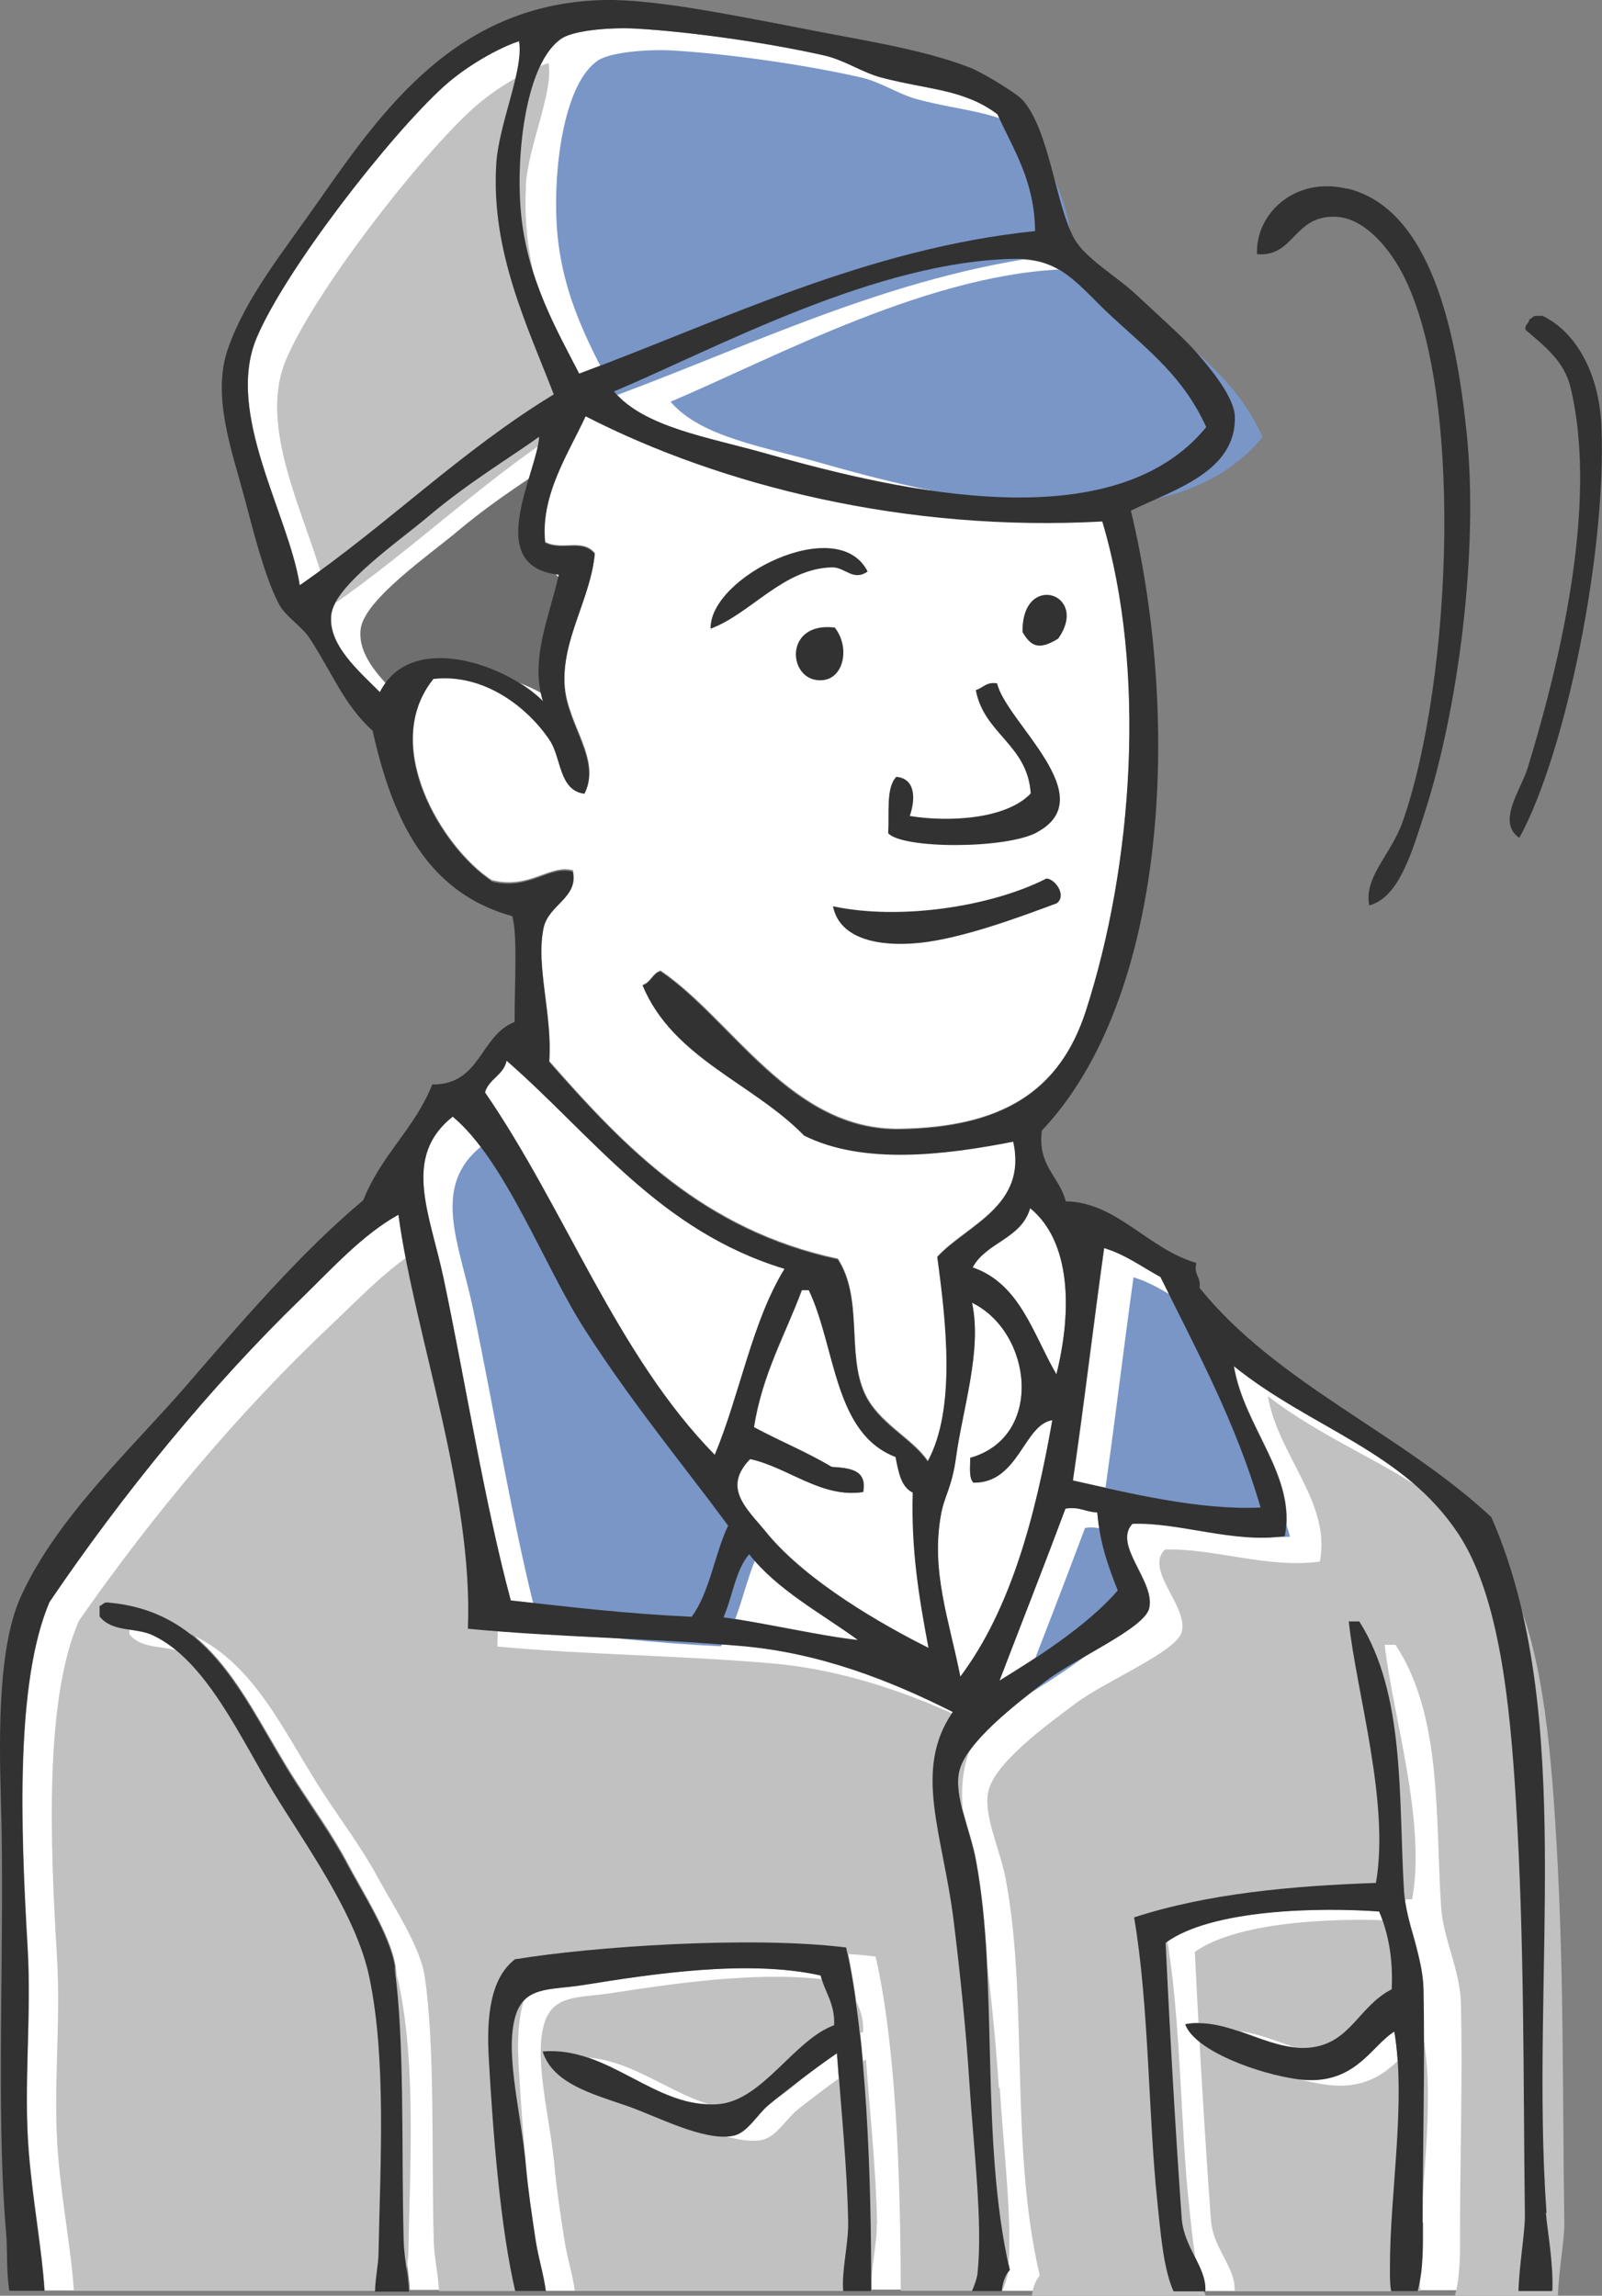 <?xml version="1.0" encoding="UTF-8"?><svg id="_レイヤー_2" xmlns="http://www.w3.org/2000/svg" viewBox="0 0 54.85 78.58"><rect x="0" y="0" width="54.85" height="78.58" fill="#808080" stroke="none"/><defs><style>.cls-1{fill:#fff;}.cls-2{fill:#c1c1c1;}.cls-3{fill:#323232;}.cls-4{fill:#6f6f6f;}.cls-5{fill:#7996c7;}</style></defs><g id="_イラスト"><g><path class="cls-1" d="M33.2,71.28c-.11-1.76-.32-3.78-.54-5.56-.37-2.97-1.4-5.13-.03-7.13-2.12-1.07-4.55-2.03-7.26-2.26-3.17-.27-6.31-.3-9.34-.59,.18-4.65-1.83-10.1-2.38-14.17-1.22,.68-2.26,1.83-3.32,2.86-3.12,3.02-6.11,6.69-8.63,10.4-1.17,2.75-.99,7.72-.75,11.82,.14,2.39-.15,4.72,.04,7,.14,1.73,.45,3.33,.54,4.75H12.86c0-.48,.11-.97,.12-1.31,.06-3.11,.26-6.62-.31-9.43-.44-2.15-2.16-4.51-3.28-6.34-1.14-1.85-2.31-4.54-4.15-5.39-.59-.27-1.37-.09-1.81-.64,0-.12,0-.24,0-.36,.1-.02,.12-.12,.25-.12,3.65,.3,4.73,3.49,6.45,6.15,.57,.89,1.26,1.84,1.77,2.81,.51,.97,1.49,2.49,1.64,3.53,.36,2.52,.23,6.15,.31,9.3,.01,.59,.16,1.2,.18,1.78h3.63c-.51-2.19-.76-5.4-.9-7.88-.09-1.58,.08-2.86,.91-3.49,2.54-.42,8.01-.81,11.31-.4,.7,3.17,.85,7.72,.86,11.76h3.48c.09-.23,.17-.44,.19-.61,.17-1.76-.14-4.21-.28-6.52Z"/><path class="cls-1" d="M36.48,51.63c-.74,1.98-1.5,3.93-2.26,5.89,1.17-.72,2.98-1.85,4.05-3.09-.32-.8-.62-1.63-.7-2.67-.4,0-.6-.21-1.09-.13Z"/><path class="cls-1" d="M37.81,42.71c-.37,2.64-.68,5.33-1.07,7.96,1.94,.43,4.34,1.02,6.43,.92-.85-2.92-2.18-5.36-3.43-7.89-.63-.34-1.18-.76-1.93-.99Z"/><path class="cls-1" d="M29.03,76.07c-.03-1.89-.26-4.1-.38-5.8-.59,.4-1.6,1.16-2.34,1.77-.4,.33-.73,.97-1.23,1.06-.99,.19-2.64-.69-3.63-1.03-1.19-.41-2.54-.78-2.88-1.86,2.26-.2,3.89,2.01,6.04,1.8,1.5-.14,2.57-2.2,3.94-2.7,.04-.75-.32-1.12-.46-1.7-2.49-.55-5.79-.05-8.15,.33-1.13,.18-2.05,.02-2.33,1.16-.32,1.3,.24,3.29,.39,5.08,.07,.77,.2,1.62,.32,2.42,.09,.64,.29,1.26,.36,1.81h10.17c-.06-.7,.18-1.61,.17-2.34Z"/><path class="cls-1" d="M33.33,50.75c-.17-.16-.11-.53-.11-.85,2.54-.72,2.13-4.3,.06-5.31,.35,1.62-.32,3.62-.55,5.31-.14,1.01-.4,1.31-.51,1.93-.36,1.95,.28,3.63,.66,5.56,1.7-2.27,2.55-5.38,3.15-8.78-.98,.15-1.15,2.16-2.7,2.14Z"/><path class="cls-1" d="M35.27,41.36c-.29,1.05-1.5,1.16-1.97,2.03,1.63,.56,2.07,2.29,2.87,3.66,.55-2.2,.49-4.56-.9-5.69Z"/><path class="cls-1" d="M51.91,61.6c-.2-3.3-.57-6.97-1.95-9.08-1.87-2.86-5.05-3.63-7.71-5.77,.35,2.11,2.14,3.74,1.75,5.82-1.75,.26-3.6-.49-5.22-.42-.69,.73,.8,1.98,.57,2.9-.17,.69-2.55,1.72-3.55,2.49-1.06,.82-2.74,2.12-2.95,3.1-.18,.84,.38,1.99,.57,3.03,.79,4.23,.13,9.5,1.16,14.02-.17,.2-.23,.46-.27,.72h5.86c-.35-.77-.44-1.99-.56-3.12-.31-2.84-.28-6.71-.79-9.68,2.52-.82,5.42-1.08,8.28-1.18,.48-2.76-.67-6.52-.93-8.95,.12,0,.24,0,.36,0,1.58,2.49,1.34,6.03,1.53,9.21,.07,1.12,.64,2.24,.67,3.39,.06,2.69-.03,5.42-.03,7.97,0,.79,.02,1.6-.18,2.34h3.47c.03-.93,.22-2,.22-2.56-.06-4.83,0-9.33-.31-14.25Z"/><path class="cls-1" d="M21.03,13.41c1.04,1.23,3.22,1.55,5.2,2.12,4.75,1.35,11.92,2.94,15.08-.9-.77-1.7-1.91-2.57-3.23-3.78-1.09-1-1.69-1.99-3.26-1.97-4.76,.05-10.23,3.04-13.78,4.54Z"/><path class="cls-1" d="M18.6,24.01c-.46-1.47,.24-2.94,.54-4.34-2.61-.28-.75-3.46-.67-4.72-1,.73-2.4,1.55-3.8,2.73-1,.84-3.18,2.34-3.32,3.34-.14,1.04,.95,1.96,1.67,2.68,1.06-2.15,4.39-.92,5.59,.31Z"/><path class="cls-1" d="M17.83,7.21c.2,2.32,1.23,4.08,2,5.58,4.93-1.83,9.86-4.3,15.61-4.88-.02-1.73-.74-2.78-1.29-4-1.17-.87-2.37-.83-3.99-1.26-.64-.17-1.24-.59-1.93-.75-2.08-.47-4.7-.82-6.43-.92-.78-.05-2.1,.04-2.56,.33-1.22,.79-1.58,3.9-1.41,5.9Z"/><path class="cls-5" d="M22.95,13.74c1.04,1.23,3.22,1.55,5.2,2.12,4.75,1.35,11.92,2.94,15.08-.9-.77-1.7-1.91-2.57-3.23-3.78-1.09-1-1.69-1.99-3.26-1.97-4.76,.05-10.23,3.04-13.78,4.54Z"/><path class="cls-4" d="M19.6,24.51c-.46-1.47,.24-2.94,.54-4.34-2.61-.28-.75-3.46-.67-4.72-1,.73-2.4,1.55-3.8,2.73-1,.84-3.18,2.34-3.32,3.34-.14,1.04,.95,1.96,1.67,2.68,1.06-2.15,4.39-.92,5.59,.31Z"/><path class="cls-5" d="M19.08,7.96c.2,2.32,1.23,4.08,2,5.58,4.93-1.83,9.86-4.3,15.61-4.88-.02-1.73-.74-2.78-1.29-4-1.17-.87-2.37-.83-3.99-1.26-.64-.17-1.24-.59-1.93-.75-2.08-.47-4.7-.82-6.43-.92-.78-.05-2.1,.04-2.56,.33-1.22,.79-1.58,3.9-1.41,5.9Z"/><path class="cls-1" d="M47.59,77.62c0-2.51,.56-5.65,.15-8.09-.8,.49-1.36,1.89-3.31,1.63-1.33-.18-3.53-.98-3.85-1.88,1.5-.27,2.83,.93,4.24,.8,1.42-.13,1.68-1.42,2.83-2,.04-1.06-.12-1.94-.43-2.66-2.05-.15-5.75-.08-7.31,1.07,.14,3.04,.35,6.64,.55,9.43,.07,1.03,.85,1.66,.81,2.5h6.37c-.05-.29-.04-.6-.04-.79Z"/><path class="cls-1" d="M19.62,29.81c.2,.9-.82,1.12-1,1.92-.29,1.31,.3,2.97,.19,4.59,2.58,2.94,5.28,5.77,9.88,6.76,.87,1.35,.3,3.24,.92,4.6,.47,1.03,1.63,1.53,2.16,2.32,.98-1.8,.63-4.8,.33-7,1.01-1.09,3.09-1.73,2.6-3.95-2.35,.46-5.15,.8-7.16-.21-1.75-1.8-4.49-2.64-5.53-5.14,.28-.08,.33-.4,.61-.48,2.46,1.66,4.48,5.47,8.19,5.41,3.52-.05,5.48-1.3,6.37-4.03,1.63-5.03,2.09-11.69,.57-16.78-6.71,.38-13.05-1.22-17.69-3.6-.58,1.26-1.56,2.71-1.39,4.33,.6,.3,1.27-.14,1.7,.38-.14,1.56-1.16,2.96-1.03,4.58,.11,1.3,1.26,2.49,.68,3.63-.88-.11-.8-1.23-1.19-1.83-.73-1.1-2.23-2.3-3.98-2.1-1.84,2.29,.29,5.79,1.98,6.91,1.31,.34,1.98-.56,2.8-.33Z"/><path class="cls-1" d="M31.26,51.09c-.41-.2-.49-.72-.59-1.22-2.12-.81-2.04-3.75-2.97-5.71-.08,0-.16,0-.24,0-.57,1.54-1.35,2.87-1.64,4.69,.87,.47,1.83,.86,2.66,1.36,.61,.04,1.22,.08,1.08,.86-1.42,.22-2.56-.85-3.87-1.13-.96,.99-.14,1.68,.58,2.54,1.39,1.68,3.98,3.15,5.54,3.93-.31-1.65-.6-3.31-.54-5.32Z"/><path class="cls-1" d="M25.65,53.19c-.47,.54-.56,1.46-.88,2.16,1.5,.22,3.42,.66,4.61,.78-1.29-.94-2.75-1.7-3.73-2.94Z"/><path class="cls-1" d="M26.86,43.43c-4.28-1.3-6.56-4.54-9.51-7.12-.11,.5-.6,.61-.74,1.08,2.76,4.01,4.51,8.99,7.87,12.41,.86-2.06,1.27-4.57,2.39-6.37Z"/><path class="cls-1" d="M20.03,45.52c-1.38-2.14-2.73-5.8-4.53-7.3-1.75,1.39-.78,3.32-.31,5.55,.73,3.45,1.4,7.67,2.3,11.02,1.99,.22,3.85,.45,6.19,.56,.63-.83,.79-2.13,1.25-3.12-1.56-2.11-3.26-4.15-4.9-6.7Z"/><path class="cls-2" d="M34.2,71.47c-.11-1.71-.32-3.68-.54-5.41-.37-2.89-1.4-4.99-.03-6.93-2.12-1.04-4.55-1.97-7.26-2.2-3.17-.27-6.31-.29-9.34-.57,.18-4.52-1.83-9.82-2.38-13.78-1.22,.66-2.26,1.78-3.32,2.78-3.12,2.94-6.11,6.5-8.63,10.12-1.17,2.67-.99,7.51-.75,11.5,.14,2.32-.15,4.59,.04,6.81,.14,1.68,.45,3.24,.54,4.62H13.86c0-.46,.11-.95,.12-1.27,.06-3.03,.26-6.44-.31-9.17-.44-2.09-2.16-4.39-3.28-6.17-1.14-1.8-2.31-4.42-4.15-5.24-.59-.26-1.37-.08-1.81-.62,0-.12,0-.23,0-.35,.1-.02,.12-.12,.25-.11,3.65,.29,4.73,3.39,6.45,5.99,.57,.87,1.26,1.79,1.77,2.73,.51,.95,1.49,2.42,1.64,3.44,.36,2.45,.23,5.98,.31,9.05,.01,.58,.16,1.17,.18,1.73h3.63c-.51-2.13-.76-5.26-.9-7.67-.09-1.53,.08-2.78,.91-3.39,2.54-.41,8.01-.79,11.31-.39,.7,3.08,.85,7.51,.86,11.44h3.48c.09-.22,.17-.43,.19-.6,.17-1.71-.14-4.1-.28-6.35Z"/><path class="cls-5" d="M38.81,43.72c-.37,2.64-.68,5.33-1.07,7.96,1.94,.43,4.34,1.02,6.43,.92-.85-2.92-2.18-5.36-3.43-7.89-.63-.34-1.18-.76-1.93-.99Z"/><path class="cls-2" d="M30.03,76.14c-.03-1.84-.26-3.99-.38-5.65-.59,.39-1.6,1.13-2.34,1.72-.4,.32-.73,.94-1.23,1.04-.99,.18-2.64-.67-3.63-1.01-1.19-.4-2.54-.76-2.88-1.81,2.26-.2,3.89,1.95,6.04,1.75,1.5-.14,2.57-2.14,3.94-2.63,.04-.73-.32-1.09-.46-1.65-2.49-.54-5.79-.04-8.15,.32-1.13,.18-2.05,.02-2.33,1.13-.32,1.26,.24,3.2,.39,4.94,.07,.75,.2,1.58,.32,2.35,.09,.62,.29,1.22,.36,1.77h10.17c-.06-.68,.18-1.57,.17-2.28Z"/><path class="cls-2" d="M53.24,62.23c-.21-3.21-.58-6.78-1.99-8.83-1.9-2.79-5.14-3.53-7.84-5.61,.36,2.06,2.17,3.63,1.78,5.66-1.78,.25-3.66-.47-5.31-.41-.7,.71,.81,1.93,.58,2.82-.17,.67-2.59,1.67-3.61,2.43-1.08,.8-2.79,2.06-3.01,3.02-.18,.81,.38,1.94,.58,2.94,.8,4.12,.14,9.24,1.18,13.64-.17,.2-.24,.44-.27,.7h5.96c-.36-.75-.45-1.93-.57-3.03-.31-2.77-.28-6.53-.8-9.41,2.56-.8,5.51-1.05,8.43-1.14,.49-2.68-.68-6.34-.94-8.71,.13,0,.25,0,.37,0,1.6,2.42,1.36,5.86,1.56,8.96,.07,1.09,.65,2.18,.68,3.3,.06,2.61-.03,5.27-.03,7.75,0,.77,.02,1.55-.18,2.28h3.53c.03-.91,.23-1.94,.22-2.49-.07-4.7,0-9.08-.32-13.87Z"/><path class="cls-2" d="M48.59,77.64c0-2.45,.56-5.5,.15-7.87-.8,.47-1.36,1.84-3.31,1.59-1.33-.17-3.53-.95-3.85-1.83,1.5-.26,2.83,.91,4.24,.78,1.42-.13,1.68-1.38,2.83-1.95,.04-1.04-.12-1.88-.43-2.59-2.05-.15-5.75-.07-7.31,1.04,.14,2.96,.35,6.46,.55,9.17,.07,1,.85,1.61,.81,2.43h6.37c-.05-.28-.04-.59-.04-.77Z"/><path class="cls-5" d="M21.03,46.52c-1.38-2.14-2.73-5.8-4.53-7.3-1.75,1.39-.78,3.32-.31,5.55,.73,3.45,1.4,7.67,2.3,11.02,1.99,.22,3.85,.45,6.19,.56,.63-.83,.79-2.13,1.25-3.12-1.56-2.11-3.26-4.15-4.9-6.7Z"/><path class="cls-5" d="M37.15,52.3c-.74,1.98-1.5,3.93-2.26,5.89,1.17-.72,2.98-1.85,4.05-3.09-.32-.81-.62-1.63-.7-2.67-.4,0-.6-.21-1.09-.13Z"/><path class="cls-1" d="M17,5.63c.08-1.39,.96-3.23,.78-4.22-.69,.22-1.81,.85-2.57,1.54-1.88,1.7-5.44,6.29-6.42,8.62-1.09,2.59,1.1,6.02,1.48,8.47,3.01-2.07,5.55-4.62,8.71-6.54-.91-2.36-2.15-4.88-1.97-7.87Z"/><path class="cls-2" d="M18,6.38c.08-1.39,.96-3.23,.78-4.22-.69,.22-1.81,.85-2.57,1.54-1.88,1.7-5.44,6.29-6.42,8.62-1.09,2.59,1.1,6.02,1.48,8.47,3.01-2.07,5.55-4.62,8.71-6.54-.91-2.36-2.15-4.88-1.97-7.87Z"/><g><path class="cls-3" d="M52.95,75.74c-.58-8.12,1.06-17.1-1.89-23.81-3.07-2.87-7.35-4.57-9.99-7.85,.06-.38-.21-.43-.11-.85-1.67-.49-2.72-2.08-4.47-2.11-.22-.86-.97-1.21-.82-2.42,4.28-4.52,4.79-13.97,3.05-21.22,1.44-.71,3.61-1.32,3.56-3.22-.02-.67-.84-1.65-1.31-2.19-.5-.57-1.31-1.27-2.04-1.96-.71-.67-1.78-1.26-2.16-1.96-.64-1.18-.83-3.68-1.76-4.73-.22-.24-1.39-.95-1.81-1.11-1.72-.66-3.76-.94-6.06-1.4C25,.5,22.38-.03,20.71,0c-5.04,.1-7.59,3.72-9.8,6.88-1.28,1.83-2.49,3.31-3.1,5.04-.57,1.6,.12,3.48,.55,5.08,.34,1.28,.69,2.69,1.17,3.64,.23,.47,.79,.77,1.08,1.22,.8,1.23,1.14,2.22,2.15,3.16,.67,3.01,1.84,5.53,4.78,6.34,.19,.7,.07,2.39,.08,3.62-1.19,.46-1.16,2.16-2.82,2.14-.6,1.51-1.77,2.44-2.36,3.96-2.13,1.78-4.1,4.08-6.15,6.45-1.88,2.15-4.33,4.42-5.55,7.06C-.05,56.26-.04,59.21,.03,61.58c.15,4.7-.19,10.62,.18,14.85,.05,.55,0,1.32,.11,1.98H1.52c-.09-1.42-.4-3.02-.54-4.75-.18-2.28,.1-4.62-.04-7-.24-4.11-.42-9.08,.75-11.82,2.52-3.72,5.52-7.38,8.63-10.4,1.06-1.03,2.09-2.18,3.32-2.86,.55,4.07,2.57,9.51,2.38,14.17,3.03,.29,6.17,.32,9.34,.59,2.71,.23,5.14,1.19,7.26,2.26-1.37,1.99-.34,4.16,.03,7.13,.22,1.78,.43,3.8,.54,5.56,.15,2.31,.46,4.77,.28,6.52-.02,.18-.1,.39-.19,.61h1.02c.03-.27,.1-.52,.27-.72-1.03-4.52-.37-9.79-1.16-14.02-.19-1.03-.75-2.19-.57-3.03,.21-.99,1.89-2.28,2.95-3.1,1-.77,3.39-1.81,3.55-2.49,.23-.92-1.26-2.17-.57-2.9,1.62-.06,3.47,.68,5.22,.42,.39-2.08-1.4-3.7-1.75-5.82,2.65,2.14,5.83,2.9,7.71,5.77,1.38,2.11,1.75,5.78,1.95,9.08,.3,4.92,.25,9.42,.31,14.25,0,.57-.19,1.63-.22,2.56h1.16c.04-.96-.17-2.05-.22-2.67Zm-16.78-28.7c-.8-1.37-1.24-3.1-2.87-3.66,.47-.87,1.67-.98,1.97-2.03,1.39,1.13,1.45,3.48,.9,5.69Zm1.9-36.2c1.32,1.21,2.46,2.09,3.23,3.78-3.15,3.85-10.33,2.25-15.08,.9-1.98-.56-4.16-.89-5.2-2.12,3.55-1.5,9.03-4.49,13.78-4.54,1.56-.02,2.17,.97,3.26,1.97ZM19.24,1.31c.45-.29,1.77-.38,2.56-.33,1.73,.1,4.34,.45,6.43,.92,.69,.16,1.3,.58,1.93,.75,1.63,.43,2.83,.39,3.99,1.26,.55,1.22,1.27,2.27,1.29,4-5.75,.59-10.68,3.05-15.61,4.88-.77-1.5-1.8-3.26-2-5.58-.17-2,.19-5.11,1.41-5.9ZM10.26,20.04c-.38-2.45-2.56-5.88-1.48-8.47,.98-2.33,4.54-6.91,6.42-8.62,.77-.69,1.88-1.32,2.57-1.54,.17,.98-.7,2.83-.78,4.22-.18,2.99,1.06,5.51,1.97,7.87-3.16,1.92-5.7,4.46-8.71,6.54Zm2.75,3.66c-.71-.72-1.81-1.64-1.67-2.68,.14-1,2.33-2.5,3.32-3.34,1.4-1.18,2.8-2.01,3.8-2.73-.08,1.26-1.94,4.44,.67,4.72-.3,1.4-1,2.87-.54,4.34-1.19-1.23-4.52-2.46-5.59-.31Zm3.81,6.45c-1.69-1.12-3.83-4.62-1.98-6.91,1.75-.2,3.25,1,3.98,2.1,.4,.59,.31,1.72,1.19,1.83,.57-1.14-.58-2.33-.68-3.63-.13-1.62,.89-3.02,1.03-4.58-.43-.52-1.1-.09-1.7-.38-.17-1.62,.81-3.07,1.39-4.33,4.64,2.38,10.98,3.97,17.69,3.6,1.52,5.08,1.06,11.75-.57,16.78-.89,2.73-2.85,3.97-6.37,4.03-3.72,.06-5.74-3.75-8.19-5.41-.28,.08-.33,.4-.61,.48,1.04,2.5,3.78,3.34,5.53,5.14,2.02,1.01,4.81,.67,7.16,.21,.49,2.22-1.59,2.86-2.6,3.95,.3,2.2,.65,5.2-.33,7-.53-.79-1.69-1.29-2.16-2.32-.62-1.35-.04-3.25-.92-4.6-4.6-.99-7.29-3.82-9.88-6.76,.12-1.62-.47-3.28-.19-4.59,.18-.8,1.19-1.02,1-1.92-.82-.23-1.49,.67-2.8,.33Zm.53,6.16c2.96,2.58,5.23,5.82,9.51,7.12-1.11,1.8-1.53,4.31-2.39,6.37-3.36-3.42-5.11-8.4-7.87-12.41,.14-.47,.63-.58,.74-1.08Zm.14,18.48c-.9-3.34-1.57-7.56-2.3-11.02-.47-2.23-1.44-4.16,.31-5.55,1.8,1.5,3.15,5.16,4.53,7.3,1.64,2.55,3.34,4.59,4.9,6.7-.47,.99-.63,2.29-1.25,3.12-2.34-.11-4.2-.34-6.19-.56Zm7.28,.57c.31-.7,.41-1.62,.88-2.16,.98,1.24,2.44,2,3.73,2.94-1.19-.12-3.11-.57-4.61-.78Zm1.49-2.88c-.72-.87-1.54-1.55-.58-2.54,1.31,.29,2.45,1.35,3.87,1.13,.14-.77-.47-.82-1.08-.86-.83-.5-1.79-.89-2.66-1.36,.29-1.83,1.06-3.15,1.64-4.69,.08,0,.16,0,.24,0,.93,1.96,.85,4.9,2.97,5.71,.1,.5,.18,1.02,.59,1.22-.06,2.01,.23,3.67,.54,5.32-1.56-.78-4.15-2.25-5.54-3.93Zm6.62,4.91c-.38-1.93-1.02-3.62-.66-5.56,.11-.62,.37-.91,.51-1.93,.23-1.69,.9-3.68,.55-5.31,2.07,1.01,2.48,4.59-.06,5.31,0,.32-.05,.69,.11,.85,1.55,.02,1.72-1.99,2.7-2.14-.59,3.39-1.45,6.51-3.15,8.78Zm1.34,.14c.75-1.96,1.52-3.91,2.26-5.89,.49-.08,.69,.12,1.09,.13,.08,1.04,.38,1.86,.7,2.67-1.07,1.24-2.88,2.37-4.05,3.09Zm8.94-5.93c-2.09,.1-4.48-.49-6.43-.92,.38-2.62,.7-5.32,1.07-7.96,.75,.23,1.3,.65,1.93,.99,1.25,2.53,2.58,4.97,3.43,7.89Z"/><path class="cls-3" d="M46.12,6.46c-1.83-.44-3.15,.91-3.08,2.24,1.28,.11,1.24-1.34,2.7-1.28,.94,.04,1.73,.99,2.16,1.73,2.27,3.94,1.82,14.15,.13,18.96-.39,1.13-1.34,1.9-1.15,2.88,1.01-.26,1.45-1.79,1.88-3.11,1.17-3.59,1.87-9,1.46-13.02-.36-3.51-1.23-7.72-4.1-8.41Z"/><path class="cls-3" d="M52.84,10.81c-.08,0-.16,0-.24,0-.12,0-.15,.1-.24,.12,0,.15-.16,.16-.13,.36,.7,.59,1.33,1.1,1.54,1.96,1,4.13-.49,9.84-1.46,13.02-.24,.78-1.08,1.87-.29,2.41,1.6-2.93,2.99-9.81,2.81-14.08-.07-1.8-.86-3.23-2-3.78Z"/><path class="cls-3" d="M29.71,19.57c-1.01-2.03-5.43,.18-5.38,1.95,1.39-.52,2.49-2.07,4.17-2.1,.44,0,.71,.49,1.21,.14Z"/><path class="cls-3" d="M36.23,21.86c1.1-1.55-1.26-2.31-1.22-.22,.26,.42,.5,.67,1.22,.22Z"/><path class="cls-3" d="M28.58,21.48c-1.8-.22-1.61,1.93-.4,1.8,.73-.08,.92-1.15,.4-1.8Z"/><path class="cls-3" d="M35.5,28.49c2.27-1.21-1.05-3.77-1.36-5.1-.38-.06-.48,.16-.73,.23,.28,1.51,1.77,1.86,1.88,3.54-.86,.9-2.85,.98-4.14,.77,.2-.58,.2-1.28-.46-1.34-.36,.36-.24,1.23-.28,1.93,.48,.54,4.02,.55,5.1-.03Z"/><path class="cls-3" d="M31.42,32.28c1.54-.14,3.7-.97,4.76-1.36,.35-.26-.04-.83-.35-.85-1.9,.97-5.04,1.44-7.31,.95,.24,1.2,1.73,1.37,2.89,1.26Z"/><path class="cls-3" d="M48.71,76.07c0-2.55,.08-5.28,.03-7.97-.02-1.15-.6-2.28-.67-3.39-.19-3.18,.05-6.72-1.53-9.21-.12,0-.24,0-.36,0,.26,2.43,1.41,6.2,.93,8.95-2.87,.1-5.76,.36-8.28,1.18,.51,2.97,.49,6.83,.79,9.68,.12,1.13,.21,2.34,.56,3.12h1.09c.04-.84-.73-1.47-.81-2.5-.2-2.79-.41-6.39-.55-9.43,1.56-1.15,5.26-1.22,7.31-1.07,.31,.73,.48,1.6,.43,2.66-1.15,.59-1.41,1.87-2.83,2-1.41,.13-2.74-1.07-4.24-.8,.33,.91,2.52,1.7,3.85,1.88,1.95,.26,2.51-1.14,3.31-1.63,.41,2.44-.16,5.57-.15,8.09,0,.19-.01,.51,.04,.79h.91c.2-.75,.18-1.55,.18-2.34Z"/><path class="cls-3" d="M13.52,67.34c-.15-1.05-1.12-2.56-1.64-3.53-.51-.97-1.2-1.92-1.77-2.81-1.72-2.67-2.79-5.86-6.45-6.15-.12,0-.15,.09-.25,.12,0,.12,0,.24,0,.36,.44,.55,1.23,.37,1.81,.64,1.84,.85,3.02,3.54,4.15,5.39,1.12,1.83,2.84,4.19,3.28,6.34,.58,2.8,.37,6.32,.31,9.43,0,.34-.11,.83-.12,1.31h1.16c-.02-.57-.17-1.18-.18-1.78-.08-3.16,.04-6.78-.31-9.3Z"/><path class="cls-3" d="M17.65,67.05c-.84,.63-1.01,1.91-.91,3.49,.14,2.48,.39,5.69,.9,7.88h1.05c-.07-.56-.27-1.18-.36-1.81-.12-.8-.25-1.65-.32-2.42-.15-1.79-.71-3.78-.39-5.08,.28-1.15,1.2-.98,2.33-1.16,2.36-.38,5.66-.89,8.15-.33,.14,.58,.49,.95,.46,1.7-1.37,.5-2.44,2.56-3.94,2.7-2.15,.21-3.78-2-6.04-1.8,.34,1.09,1.69,1.45,2.88,1.86,.99,.34,2.63,1.22,3.63,1.03,.5-.09,.83-.73,1.23-1.06,.74-.61,1.75-1.37,2.34-1.77,.12,1.7,.35,3.92,.38,5.8,.01,.73-.23,1.65-.17,2.34h.96c0-4.05-.16-8.6-.86-11.76-3.3-.41-8.77-.02-11.31,.4Z"/></g></g></g></svg>